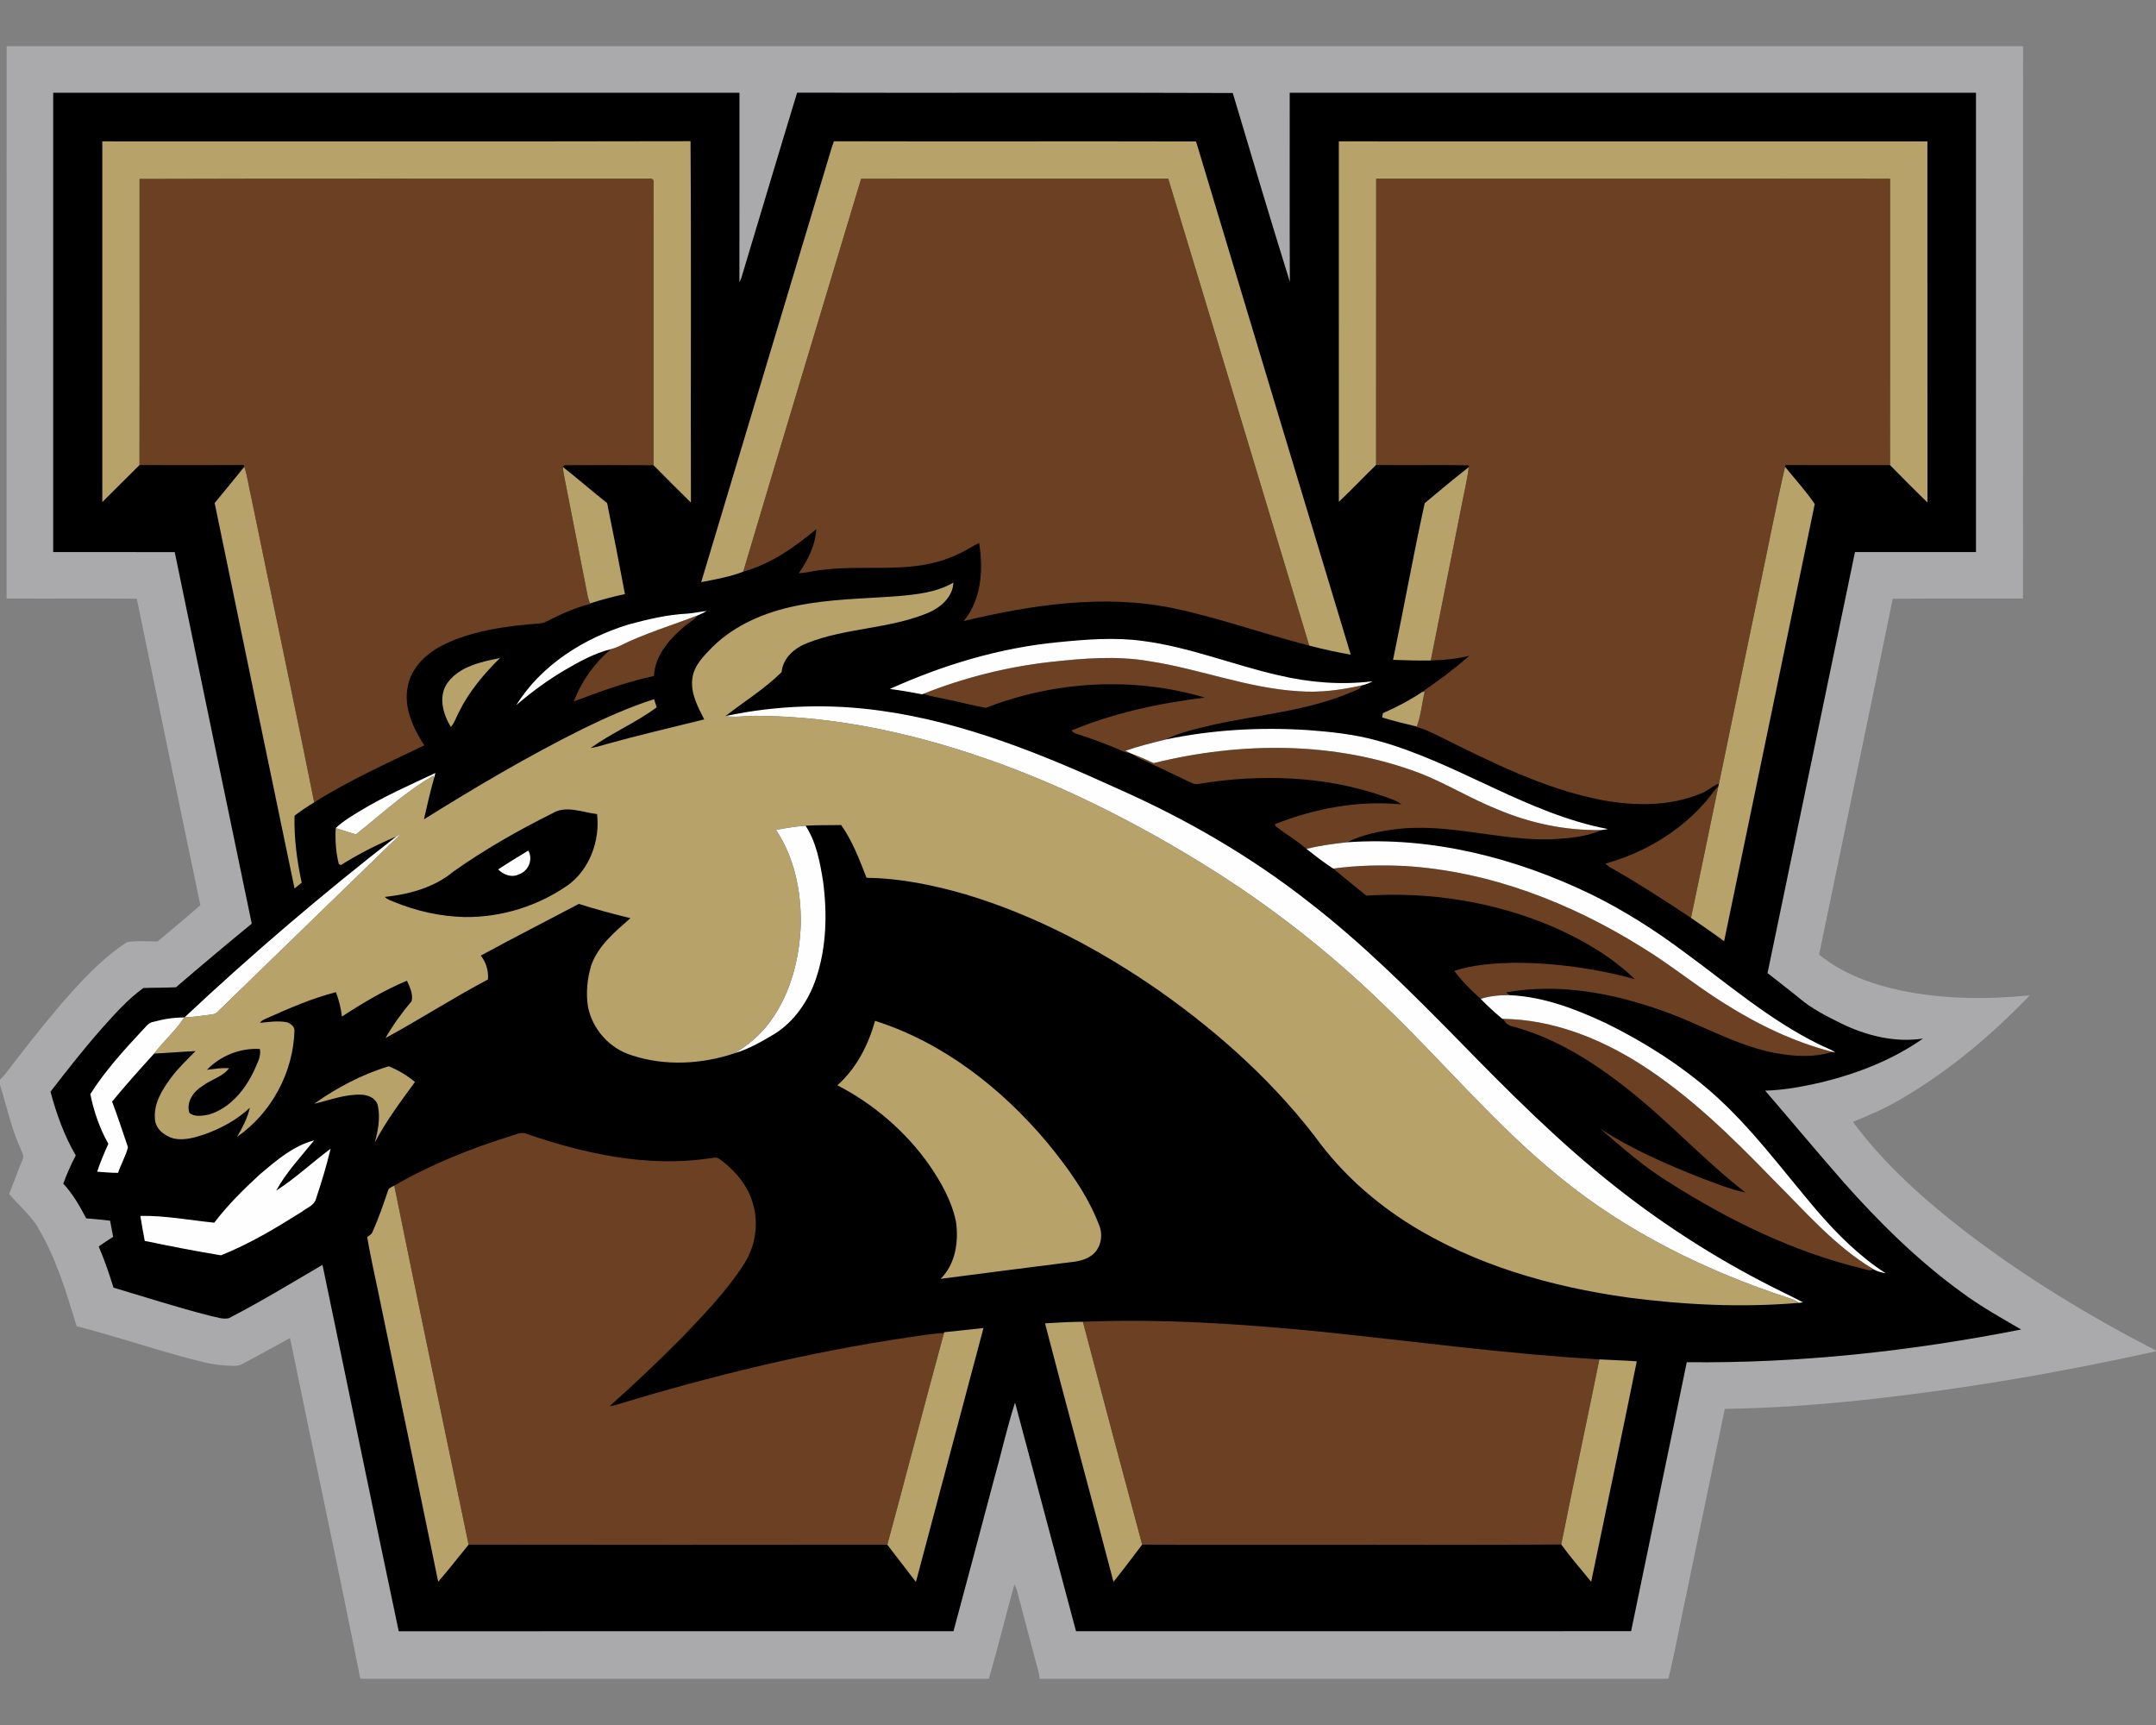 <?xml version="1.0" encoding="utf-8"?>
<svg xmlns="http://www.w3.org/2000/svg" height="1600px" style="shape-rendering:geometricPrecision; text-rendering:geometricPrecision; image-rendering:optimizeQuality; fill-rule:evenodd; clip-rule:evenodd" version="1.1" viewBox="0 0 2000 1600" width="2000px">
 <rect x="0" y="0" width="2000" height="1600" fill="#808080" stroke="none"/>
 <defs>
  <style type="text/css">
   
    .fil1 {fill:black;fill-rule:nonzero}
    .fil2 {fill:#6C4022;fill-rule:nonzero}
    .fil0 {fill:#AAA9AB;fill-rule:nonzero}
    .fil3 {fill:#B7A269;fill-rule:nonzero}
    .fil4 {fill:#FEFEFE;fill-rule:nonzero}
   
  </style>
 </defs>
 <g id="Capa_x0020_1">
  
  <g id="Western_x0020_Michigan_x0020_Broncos.cdr">
   <path class="fil0" d="M6.17 42.88l1870.55 0c-0.13,170.78 0,341.56 -0.08,512.34 -40.28,0.13 -80.57,-0.23 -120.85,0.15 -22.49,110.08 -45.62,220.02 -68.31,330.06 21.76,17.68 48.71,27.57 75.86,33.3 39.26,8.08 79.77,8.46 119.56,4.52 -35.37,36.81 -74.87,70.13 -119.03,95.92 -14.32,8.54 -29.6,15.23 -45.05,21.38 29.57,39.87 67.03,73.09 106.25,103.21 54.74,41.67 113.81,77.46 174.93,108.94l0 0.66c-90.76,20.19 -182.6,35.69 -275.06,45.58 -41.52,4.29 -83.19,7.25 -124.94,7.84 -11.69,56.56 -23.45,113.09 -35.16,169.65 -5.92,26.85 -10.57,54.01 -17.21,80.69l-583.27 0c-0.3,-5.92 -2.44,-11.46 -3.87,-17.16 -5.69,-21.5 -11.48,-42.98 -17.07,-64.51 -0.57,-2.11 -1.48,-4.01 -2.41,-5.9 -8.18,29.1 -15.13,58.59 -23.76,87.57l-582.98 0c-21.08,-105.47 -43.7,-210.65 -65.18,-316.06 -14.84,8.13 -29.62,16.36 -44.61,24.22 -4.27,2.39 -9.36,1.38 -14.01,1.34 -15.06,-0.62 -29.54,-5.14 -44,-8.97 -31.88,-8.86 -63.28,-19.34 -95.33,-27.5 -9.91,-32.18 -19.55,-65.01 -37.36,-93.87 -7.14,-10.68 -17.08,-19.07 -25.26,-28.9 4.06,-10.79 8.39,-21.46 12.52,-32.22 1.71,-3.77 -1.38,-7.42 -2.46,-10.91 -8.33,-18.63 -12.53,-38.69 -18.58,-58.06l0 -4.78c5.64,-5.36 9.85,-11.92 14.65,-17.97 16.81,-21.64 33.81,-43.17 52.14,-63.55 15.35,-17.02 31.71,-33.57 51.05,-46.04 9.37,-1.53 18.93,-0.51 28.38,-0.68 13.23,-11.16 26.65,-22.14 39.64,-33.57 -19.85,-94.72 -39.52,-189.5 -58.99,-284.31 -40.27,-0.24 -80.51,0.1 -120.76,-0.17 0.09,-170.74 -0.04,-341.5 0.06,-512.24z"/>
   <path class="fil1" d="M49.34 86.05c212.22,-0.02 424.42,0 636.62,0 -0.04,58.58 0.07,117.18 -0.06,175.77 0.72,-1.44 1.35,-2.9 1.92,-4.42 17.23,-57.13 34.21,-114.36 51.63,-171.44 134.71,0.36 269.43,-0.27 404.12,0.3 17.44,58.45 34.78,116.93 52.96,175.15 -0.32,-58.47 -0.06,-116.91 -0.13,-175.36 212.2,0 424.4,-0.02 636.62,0 0,142 0,284.01 0,426 -37.44,0.02 -74.86,-0.02 -112.26,0.02 -27.13,130.15 -53.97,260.38 -81.12,390.53 9.83,7.76 19.83,15.35 29.54,23.26 11.26,9.7 24.69,16.36 37.88,22.98 23.64,11.65 50.38,18.5 76.77,14.46 -28.12,19.72 -60.68,32.43 -93.91,40.53 -17.24,3.97 -34.78,7.31 -52.5,7.78 24.19,28.05 47.97,56.59 72.39,84.5 33.23,37.57 69.24,73.06 109.91,102.6 17.43,12.96 36.45,23.53 55.16,34.44 -102.07,20.15 -206.07,31.52 -310.17,30.34 -17.02,83.21 -34.54,166.3 -51.62,249.49 -171.65,0.04 -343.3,0.02 -514.93,0.02 -18.94,-70.68 -37.63,-141.42 -56.57,-212.11 -7.59,23.76 -13.01,48.24 -19.77,72.26 -12.46,46.62 -24.7,93.3 -37.32,139.87 -171.54,0.02 -343.08,-0.12 -514.63,0.07 -23.97,-113.2 -47.06,-226.62 -70.72,-339.9 -28.73,16.83 -57.22,34.17 -86.82,49.47 -5.82,1.38 -11.84,-1.18 -17.59,-2.26 -30.11,-7.65 -59.67,-17.23 -89.46,-26.07 -3.93,-12.94 -8.47,-25.73 -13.71,-38.22 4.37,-3.11 8.9,-6 13.4,-8.92 -0.93,-5.01 -1.9,-10 -2.86,-14.97 -7.37,-0.93 -14.75,-1.59 -22.15,-2.16 -5.99,-11.41 -12.43,-22.72 -21.27,-32.18 3.26,-9 7.21,-17.73 11.59,-26.23 -10.79,-18.33 -17.93,-38.56 -23.45,-59.03 15.2,-19.75 30.61,-39.37 47.08,-58.1 12.14,-13.51 24.27,-27.4 39.05,-38.09 10.1,-0.38 20.21,-0.22 30.32,-0.72 23.17,-19.94 46.61,-39.6 70.25,-58.99 -23.87,-114.86 -47.78,-229.7 -71.44,-344.59 -37.57,-0.17 -75.16,-0.02 -112.75,-0.08 0,-141.99 0,-284 0,-426z"/>
   <path class="fil2" d="M129.45 166c157.42,-0.55 314.84,-0.08 472.26,-0.25 3.05,-0.74 5.33,0.97 4.57,4.19 -0.11,87.2 -0.04,174.39 -0.04,261.58 -27.57,-0.19 -55.16,-0.19 -82.71,0 -0.36,0.4 -1.06,1.19 -1.4,1.59 0.15,2.2 0.43,4.39 0.81,6.57 7.53,37.87 14.78,75.82 22.32,113.7 0.49,2.16 1.29,4.25 2.06,6.34l0.16 0.41c-14.22,3.59 -27.65,9.78 -40.69,16.38 -1.88,0.95 -3.87,1.52 -5.95,1.71 -30.12,2.41 -60.93,6.18 -88.49,19.37 -15.97,7.71 -30.87,21.08 -34.13,39.28 -3.89,19.54 5.04,38.46 15.35,54.5 -34.54,16.64 -69.66,32.41 -102.13,52.9 -18.92,-95.05 -39.31,-189.81 -58.73,-284.76 -2.14,-8.85 -3.15,-17.95 -6.09,-26.59l-0.53 -1.61c-32.22,0.19 -64.46,0.13 -96.68,0.04 0.13,-88.47 0.04,-176.91 0.04,-265.35zm669.37 -0.21c94.96,-0.08 189.93,0 284.88,-0.04 43.89,144.25 87.17,288.71 130.78,433.06 -42.47,-10.84 -83.83,-25.83 -126.78,-34.82 -64.32,-13.06 -130.66,-3 -193.73,12.04 16.58,-20.01 18.29,-47.7 14.3,-72.37 -6.33,2.87 -12.01,6.95 -18.33,9.83 -17.09,8.37 -36.13,12.03 -55.04,12.7 -23.99,1.44 -48.09,-0.76 -71.98,2.39 -7.36,0.51 -14.5,2.86 -21.88,3.11 8.35,-12.16 15.37,-25.84 16.13,-40.84 -20.09,16.82 -42.2,32.26 -67.72,39.42 36.13,-121.6 72.9,-243 109.37,-364.48zm477.8 -0.02c158.88,-0.02 317.78,-0.04 476.68,0.02 0,88.54 0.08,177.09 -0.03,265.65 -32.32,-0.09 -64.63,0.04 -96.95,-0.07l-0.44 1.57c-8.61,37.4 -15.75,75.16 -23.73,112.72 -12.55,60.39 -25.15,120.76 -37.54,181.17 -6.24,2.15 -10.93,7.29 -17.23,9.38 -28.48,11.68 -60.53,11.49 -90.41,6.09 -53.8,-10.29 -103.17,-35.15 -151.81,-59.34 -6.9,-3.11 -13.57,-7.02 -21.08,-8.48l0.23 -0.57c3.87,-10.4 4.76,-21.59 7.27,-32.33l-2.26 0.19c15.06,-10.38 29.86,-21.31 43.6,-33.44 -11.69,2.81 -23.66,3.99 -35.65,4.27 9.41,-46.81 18.59,-93.66 27.97,-140.46 2.37,-12.96 5.67,-25.74 7.25,-38.84l0.19 -1.61c-28.71,-0.74 -57.44,0.09 -86.15,-0.42 0.15,-88.5 -0.04,-177 0.09,-265.5zm-702.92 433.93c23.66,-12.01 49.24,-19.47 73.91,-29.09 -4.21,4.91 -10.13,7.84 -14.8,12.24 -13.11,11.31 -25.24,26.07 -26.15,44.13 -25.46,5.53 -50.02,14.43 -74.35,23.61 7.01,-18.75 19.08,-35.43 34.29,-48.43 2.41,-0.64 4.82,-1.4 7.1,-2.46zm399.7 14.4c30.85,-3.38 62.24,-6.17 93.03,-0.76 46.63,7.13 91.2,25.12 138.54,27.82 19.53,1.46 39.09,-1.14 58.12,-5.41 -1.34,3.97 -6.05,4.48 -9.29,6.22 -40.95,17.46 -85.81,20.84 -128.87,30.38 -14.8,3.57 -29.96,6.72 -43.66,13.57 -12.54,3.08 -25.08,6.19 -37.27,10.46 1.94,0.93 3.89,1.88 5.89,2.79 -3.04,-0.61 -6.02,-1.33 -8.81,-2.62 -13.98,-6.13 -28.35,-11.45 -42.88,-16.09 -1.77,-0.48 -3.17,-1.43 -4.23,-2.89 39.37,-16.35 81.55,-25.41 123.77,-30.51 -66.24,-19.7 -138.86,-15.56 -203.11,9.47 -11.84,-2.01 -23.45,-5.26 -35.22,-7.61 -7.55,-1.8 -15.41,-2.51 -22.64,-5.45 37.37,-14.83 76.68,-24.78 116.63,-29.37zm96.77 93.72c81.2,-20.08 169.09,-20.42 247.88,9.7 24.28,9.62 46.62,23.47 70.91,33.13 30.45,12.96 63.41,19.88 96.56,19.24 -14.66,6.77 -31.23,7.61 -47.13,8.67 -47.5,1.06 -94.08,-14.95 -141.65,-9.7 -16.17,1.96 -32.55,5.11 -47.23,12.39 -12.64,1.35 -25.24,3.06 -37.59,6.09 -9.02,-7.81 -19.4,-13.83 -28.77,-21.15 -0.11,-0.44 -0.34,-1.29 -0.45,-1.73 36.94,-14.73 77.38,-22.2 117.15,-18.39 -4.57,-3.94 -10.67,-5.29 -16.15,-7.45 -54.86,-19.11 -114.63,-20.9 -171.61,-11.58 -4.18,1.16 -7.82,-1.48 -11.41,-3.07 -14.61,-7 -29.2,-14.08 -44,-20.67 -2.16,-0.93 -4.06,-2.28 -5.84,-3.74 6.6,2.34 12.98,5.3 19.33,8.26zm510.67 37.34c4.7,-5.01 8.15,-11.08 13.15,-15.84 -8.43,40.7 -16.78,81.42 -25.35,122.07 -24.69,-16.53 -49.7,-32.58 -75.53,-47.25 -1.44,-0.89 -2.73,-1.94 -3.85,-3.15 34.9,-9.58 67.46,-28.71 91.58,-55.83zm-344.08 60.5c22.1,-3.04 44.49,-3.46 66.77,-2.38 78.29,4.84 153.42,34.03 219.53,75.3 26.43,16.07 50.34,35.86 76.62,52.18 31.02,19.58 64.48,35.79 100.13,44.88 -17.59,5.63 -36.83,4.21 -54.76,0.76 -36.32,-7.33 -68.41,-26.91 -103.13,-38.94 -46.09,-16.4 -96.09,-25.79 -144.8,-16.98 1.04,0.85 2.1,1.7 3.2,2.58 -9.05,-0.12 -18.14,0.64 -26.77,3.43 -8.84,-7.91 -17.44,-16.41 -24.46,-25.98 17.72,-5.88 36.55,-6.96 55.07,-7.53 37.91,0.06 75.8,5.12 112.35,15.22 -21.58,-20.93 -48.07,-36.28 -75.43,-48.37 -54.46,-23.28 -114.57,-32.98 -173.6,-29.09 -10.31,-8.27 -20.59,-16.58 -30.72,-25.08zm157.78 139.39c45.2,0.63 88.65,17.65 126.5,41.54 46.08,29.24 85.28,67.74 123.08,106.73 29.73,29.49 57.38,62.22 93.74,83.93 -3.49,2.5 -7.46,-0.28 -11.12,-0.8 -63.34,-15.46 -122.56,-44.42 -177.46,-79.16 -23.55,-14.29 -44.21,-32.64 -65.03,-50.51 29.7,19.27 62.34,33.45 95.22,46.35 13.09,4.75 26.03,10.31 39.75,12.96 -37.89,-29.24 -70.24,-64.97 -107.8,-94.69 -32.08,-25.63 -67.64,-48.31 -107.62,-59.2 -4.14,-0.66 -7.69,-3.22 -9.26,-7.15zm-920.59 108.58c5.01,-1.5 10.4,-4.31 15.54,-1.6 53.43,18.26 110.53,30.61 167.15,22.6 3.68,-0.19 8.05,-2.2 11.18,0.68 14.08,10.19 25.96,24.37 30.7,41.31 5.67,19.28 1.94,40.95 -9.41,57.48 -15.79,24.1 -35.9,44.97 -55.71,65.75 -21.94,22.22 -44.61,43.68 -67.92,64.46 1.98,-0.36 3.95,-0.7 5.91,-1.22 88.71,-27.04 179.1,-49.05 270.91,-62.6 11.1,-1.47 22.16,-3.71 33.37,-4.02 -17.87,65.33 -34.8,130.93 -52.54,196.3 -129.47,0.12 -258.96,0.19 -388.42,-0.04 -23.06,-111 -46.44,-221.95 -68.96,-333.07 34.02,-19.68 70.74,-34.35 108.2,-46.03zm530.6 172.35c73.72,-3.02 147.56,2.03 220.93,9.22 86.02,8.88 171.79,20.63 258.16,25.67 -11.57,57.29 -23.94,114.41 -35.37,171.71 -76.69,0.65 -153.41,0.1 -230.11,0.27 -52.87,-0.1 -105.75,0.23 -158.63,-0.17 -18.47,-68.86 -36.89,-137.75 -54.98,-206.7z"/>
   <path class="fil3" d="M94.9 131.12c181.89,-0.1 363.77,0.25 545.67,-0.17 0.78,111.71 0.04,223.47 0.36,335.2 -11.71,-11.39 -23.19,-23.02 -34.69,-34.63 0,-87.19 -0.07,-174.38 0.04,-261.58 0.76,-3.22 -1.52,-4.93 -4.57,-4.19 -157.42,0.17 -314.84,-0.3 -472.26,0.25 0,88.44 0.09,176.88 -0.04,265.35 -11.61,11.35 -22.94,22.96 -34.51,34.34 -0.04,-111.51 -0.04,-223.05 0,-334.57zm670.98 24.57c2.64,-8.2 4.75,-16.56 7.67,-24.67 111.99,0.33 223.98,-0.11 335.98,0.21 47.62,158.71 95.61,317.33 143.47,475.98 -12.96,-2.2 -25.81,-5.12 -38.52,-8.4 -43.61,-144.35 -86.89,-288.81 -130.78,-433.06 -94.95,0.04 -189.92,-0.04 -284.88,0.04 -36.47,121.48 -73.24,242.88 -109.37,364.48 -12.49,4.78 -25.86,7.17 -39,9.69 38.41,-128.12 77.01,-256.16 115.43,-384.27zm476.07 -24.57c182,0.02 364.01,-0.02 546,0.02 0.02,111.65 -0.05,223.28 0.04,334.93 -11.77,-11.36 -23.26,-22.98 -34.72,-34.63 0.11,-88.56 0.03,-177.11 0.03,-265.65 -158.9,-0.06 -317.8,-0.04 -476.68,-0.02 -0.13,88.5 0.06,177 -0.09,265.5 -11.63,11.29 -22.77,23.09 -34.56,34.21 -0.07,-111.46 -0.02,-222.9 -0.02,-334.36zm-1015.33 301.8c2.94,8.64 3.95,17.74 6.09,26.59 19.42,94.95 39.81,189.71 58.73,284.76 -6.3,3.76 -12.37,7.88 -18.21,12.32 -0.54,20.89 2.24,41.74 6.64,62.14 -2.22,1.76 -4.44,3.57 -6.64,5.37 -24.73,-119.18 -49.62,-238.31 -74.1,-357.53 9.29,-11.1 18.33,-22.43 27.49,-33.65zm295.51 0.19c13.89,10.9 27.21,22.53 41.06,33.49 5.75,28.11 11.27,56.29 16.54,84.48 -10.96,2.22 -21.76,5.18 -32.41,8.64 -0.77,-2.09 -1.57,-4.18 -2.06,-6.34 -7.54,-37.88 -14.79,-75.83 -22.32,-113.7 -0.38,-2.18 -0.66,-4.37 -0.81,-6.57zm799.5 33.59c13.49,-11.27 26.99,-22.6 40.86,-33.4 -1.58,13.1 -4.88,25.88 -7.25,38.84 -9.38,46.8 -18.56,93.65 -27.97,140.46 -11.69,0.23 -23.36,-0.17 -35.03,-0.55 10.08,-48.39 18.8,-97.12 29.39,-145.35zm310.52 78.96c7.98,-37.56 15.12,-75.32 23.73,-112.72 9.24,11.43 19.38,22.45 27.56,34.56 -27.88,135.2 -56.08,270.34 -84.07,405.52 -10.03,-7.52 -20.47,-14.46 -30.73,-21.63 8.57,-40.65 16.92,-81.37 25.35,-122.07l0.62 -2.49c12.39,-60.41 24.99,-120.78 37.54,-181.17zm-798.96 7.26c17.51,-1.55 35.77,-3.49 51.25,-12.56 -0.65,14.01 -12.58,23.74 -24.67,28.58 -35.5,14.44 -75.14,13.41 -110.76,27.46 -11.76,4.51 -22.73,13.71 -23.96,27.03 -15.71,15.56 -34.76,27.29 -52.11,40.75 9.62,1.53 19.36,-0.38 29.05,-0.23 77.38,0.42 153.82,18.1 226.23,44.57 67.42,24.78 131.59,57.82 192.5,95.79 57.53,35.88 111.25,77.82 160.02,124.91 56.11,53.29 105.54,113.55 165.85,162.38 62.75,51.42 136.75,87.53 213.58,112.63 3.04,0.95 6.02,2.11 8.52,4.21 -52.73,4.56 -105.98,1.9 -158.42,-4.93 -71.28,-9.92 -142.39,-30.09 -203.69,-68.69 -30.43,-19.3 -58,-43.38 -80.15,-71.86 -41.42,-56.19 -93.79,-103.59 -150.68,-143.7 -55.18,-38.4 -115.43,-70.32 -179.98,-89.7 -29.89,-8.63 -60.72,-14.99 -91.92,-15.37 -6.6,-16.85 -13.05,-34.11 -23.56,-48.95 -11.01,0.26 -22.02,-0.1 -33,0.64 -9.23,0.61 -18.35,2.19 -27.42,3.86 17,25.55 23.41,56.77 22.98,87.13 -0.97,32.28 -9.49,65.22 -28.94,91.42 -8.48,11.58 -19.72,20.8 -31.79,28.43 -30.62,10.4 -64.97,12.35 -95.93,2.16 -20.52,-6.18 -36.84,-24.27 -40.8,-45.33 -1.95,-12.87 -0.65,-26.19 3.21,-38.58 6.64,-18.23 22.12,-30.93 36.24,-43.34 -16.09,-3.93 -32.11,-8.19 -47.88,-13.24 -30.28,16.05 -60.87,31.55 -90.94,47.97 4.95,6.28 7.28,14.17 6.62,22.14 -32.28,17.06 -63,36.93 -95.03,54.35 6.93,-12.2 15.22,-23.53 24.23,-34.23 1.58,-6.4 -1.65,-13.17 -4.34,-18.96 -21.26,8.82 -41.07,20.7 -60.31,33.26 -0.89,-7.76 -2.75,-15.37 -5.6,-22.63 -22.29,5.69 -43.47,14.99 -64.44,24.36 -2.14,1.04 -4.68,1.8 -5.9,4.06 8.12,-0.78 16.38,-2.07 24.5,-0.61 3.4,0.9 7.13,3.59 7.42,7.33 -0.89,38.9 -21.29,77.02 -53.3,99.07 5.04,-8.46 9.64,-17.29 11.86,-26.97 -11.84,11.18 -26.49,19 -41.73,24.54 -9.16,3.07 -19.03,5.98 -28.75,3.98 -8.57,-2.33 -17.55,-9.16 -17.53,-18.84 -1.08,-13.89 6.72,-26.34 14.57,-37.08 6.76,-9.24 15.14,-17.04 23.1,-25.2 -12.81,0.59 -25.62,1.71 -38.43,2.3 8.79,-11.59 20.08,-21.27 27.95,-33.51l0.23 -0.38 0.36 0c7.34,0.36 14.55,-1.25 21.82,-1.95 2.73,-0.53 6,-0.36 8.1,-2.51 56.8,-55.29 113.84,-110.32 170.63,-165.62 -1.5,0.88 -2.98,1.77 -4.48,2.68 -17.76,7.44 -35.08,16.22 -51.4,26.49 -0.48,-0.27 -1.41,-0.78 -1.88,-1.04 -2.7,-10.86 -3.46,-22.19 -2.85,-33.32 6.19,2.08 12.47,3.9 18.71,5.88 23.61,-18.58 45.73,-39.55 71.94,-54.46l0.62 2.09c-3.56,12.67 -6.56,25.52 -9.41,38.38 47.84,-29.88 96.49,-58.61 147.02,-83.75 21.58,-10.54 43.55,-20.36 66.45,-27.71 0.78,2.51 1.6,5.01 2.43,7.54 -19.29,14.36 -41.74,23.73 -61.27,37.76 4.8,-0.61 9.39,-2.09 14.02,-3.44 30.25,-8.42 60.82,-15.56 91.31,-23.07 -5.9,-11.73 -12.82,-24.27 -10.98,-37.88 1.4,-12.33 10.85,-21.25 19.01,-29.69 20.89,-20.36 48.69,-32 76.95,-37.73 31.23,-6.52 63.24,-6.64 94.95,-9.07zm-417.73 79.96c11.33,-14.99 30.99,-19.01 48.37,-22.52 -14.91,14.73 -28.67,30.97 -37.97,49.89 -2.56,4.63 -4.06,9.94 -7.57,14.02 -7.57,-12.09 -12.05,-28.94 -2.83,-41.39zm867.42 28.58c12.66,-5.52 24.96,-11.93 36.44,-19.69l2.26 -0.19c-2.51,10.74 -3.4,21.93 -7.27,32.33 -10.8,-2.58 -21.6,-5.22 -32.2,-8.44 0.19,-1.01 0.57,-3 0.77,-4.01zm-506.09 345.18c17.61,-15.63 28.77,-37.32 34.92,-59.79 62.94,19.96 116.87,62.15 159.09,112.13 19.45,23.66 37.99,48.91 48.97,77.74 3.82,9.73 1.27,22.28 -7.83,28.16 -7.25,5.25 -16.49,5.46 -25.01,6.6 -38.12,4.93 -76.28,9.62 -114.41,14.69 13.84,-13.53 16.97,-34.65 14.29,-53.08 -3.98,-19.22 -13.89,-36.66 -24.89,-52.69 -21.86,-30.97 -51.45,-56.38 -85.13,-73.76zm-485.37 17.16c21.07,-14.99 44.41,-27.27 69.23,-34.8 8.74,3.62 17.05,8.42 24.28,14.57 -13.22,18.2 -26.9,36.24 -37.28,56.3 2.96,-11.01 5.31,-22.77 2.9,-34.08 -1.35,-6.79 -8.5,-10.13 -14.82,-10.4 -15.24,-0.76 -29.71,4.99 -44.31,8.41zm68.47 80.7c0.7,-2.79 3.75,-3.46 5.86,-4.84 22.52,111.12 45.9,222.07 68.96,333.07 -9.4,11.48 -18.47,23.21 -28.2,34.39 -17.48,-85.26 -35.33,-170.44 -52.94,-255.66 -4.22,-21.36 -9.34,-42.58 -12.92,-64.04 2.1,-1.46 4.45,-2.83 5.19,-5.46 5.47,-12.19 9.83,-24.82 14.05,-37.46zm609.52 122.94c11.69,-0.76 23.42,-1.37 35.14,-1.46 18.09,68.95 36.51,137.84 54.98,206.7 -8.77,11.61 -17.54,23.2 -26.61,34.55 -20.89,-80 -42.79,-159.75 -63.51,-239.79zm-93.47 8.22c12.14,-1.09 24.25,-2.68 36.39,-3.88 -20.85,78.51 -41.78,157.01 -62.67,235.53 -8.82,-11.54 -17.76,-22.96 -26.53,-34.54 17.74,-65.37 34.67,-130.97 52.54,-196.3l0.27 -0.81zm607.7 25.21c11.56,0.71 23.15,0.91 34.71,1.81 -13.79,68.23 -28.18,136.35 -42.31,204.51 -9.25,-11.53 -19.13,-22.69 -27.77,-34.61 11.43,-57.3 23.8,-114.42 35.37,-171.71zm-971.36 -506.41l0 0c-31.79,15.9 -62.83,33.51 -91.86,54.08 -17.69,14.78 -40.89,20.97 -63.42,23.4 2.32,2.46 5.71,3.39 8.75,4.7 20.64,8.43 42.77,13.4 65.1,13.95 34.25,0.45 68.47,-10.21 96.47,-29.91 19.95,-14.91 29.36,-41.27 26.57,-65.59 -13.62,-1.56 -28.79,-8.49 -41.61,-0.63zm-320.29 237.8l0 0c6.81,-0.72 13.63,-2.03 20.51,-1.41 -5.92,7.94 -16.69,10.35 -24.45,16.31 -8.43,5 -15.57,14.97 -12.34,25.1 5.03,4.14 12.3,2.62 18.18,1.52 19.77,-5.96 33.76,-23.32 42.14,-41.46 2.43,-6.17 6.55,-12.45 4.99,-19.34 -18.06,-1.08 -36.48,6.26 -49.03,19.28z"/>
   <path class="fil4" d="M637.87 569.15c5.98,-0.5 11.85,-1.79 17.79,-2.47 -2.59,1.52 -5.26,2.85 -8.05,3.93 -24.67,9.62 -50.25,17.08 -73.91,29.09 -2.28,1.06 -4.69,1.82 -7.1,2.46 -15.37,3.76 -29.35,11.6 -42.92,19.51 -15.88,9.37 -30.76,20.3 -44.7,32.32 23.28,-37.44 62.84,-62.09 104.32,-74.84 17.88,-4.77 36.04,-9.17 54.57,-10zm343.46 26.54c26.24,-2.62 52.83,-4.78 79.11,-1.13 43.01,5.59 83.47,22.21 125.61,31.78 28.49,6.73 58.11,9.2 87.21,5.56 -3.15,1.82 -6.6,3.13 -10.17,3.85 -19.03,4.27 -38.59,6.87 -58.12,5.41 -47.34,-2.7 -91.91,-20.69 -138.54,-27.82 -30.79,-5.41 -62.18,-2.62 -93.03,0.76 -39.95,4.59 -79.26,14.54 -116.63,29.37l-1.32 0.53c-9.95,-1.95 -19.95,-3.64 -29.99,-4.97 49.3,-22.26 101.88,-38.14 155.87,-43.34zm-308.39 68.49c47.61,-10.14 96.97,-11.73 145.14,-4.81 76.91,10.8 149.43,40.48 219.62,72.55 62.57,27.76 122.3,62.27 176.21,104.57 49.68,38.39 94.25,82.77 138.16,127.48 46.87,48.08 94.4,95.84 147.29,137.4 47.93,37.81 99.92,70.47 154.74,97.32 6.13,3.13 12.41,5.98 18.44,9.3 -0.96,0.11 -2.88,0.34 -3.85,0.45 -2.5,-2.1 -5.48,-3.26 -8.52,-4.21 -76.83,-25.1 -150.83,-61.21 -213.58,-112.63 -60.31,-48.83 -109.74,-109.09 -165.85,-162.38 -48.77,-47.09 -102.49,-89.03 -160.02,-124.91 -60.91,-37.97 -125.08,-71.01 -192.5,-95.79 -72.41,-26.47 -148.85,-44.15 -226.23,-44.57 -9.69,-0.15 -19.43,1.76 -29.05,0.23zm408.33 21.74c43.08,-9.07 87.4,-11.57 131.29,-8.78 21.75,1.61 43.59,3.87 64.69,9.69 74.17,20.12 138.29,67.61 214.33,82.13 -2.03,0.34 -4.05,0.79 -6.06,0.93 -33.15,0.64 -66.11,-6.28 -96.56,-19.24 -24.29,-9.66 -46.63,-23.51 -70.91,-33.13 -78.79,-30.12 -166.68,-29.78 -247.88,-9.7 -6.35,-2.96 -12.73,-5.92 -19.33,-8.26l-0.95 -0.39c-2,-0.91 -3.95,-1.86 -5.89,-2.79 12.19,-4.27 24.73,-7.38 37.27,-10.46zm-746.17 65.6c22.02,-13.25 45.56,-23.62 68.75,-34.54 -0.38,1.52 -0.76,3.06 -1.14,4.6l-0.62 -2.09c-26.21,14.91 -48.33,35.88 -71.94,54.46 -6.24,-1.98 -12.52,-3.8 -18.71,-5.88 6.99,-6.72 15.47,-11.52 23.66,-16.55zm384.77 18.22c9.07,-1.67 18.19,-3.25 27.42,-3.86 9.94,15.28 13.34,33.65 16.2,51.35 4.01,30.11 3.27,61.5 -6.53,90.49 -6.96,20.5 -19.83,39.53 -38.34,51.2 -11.64,6.94 -23.46,13.85 -36.5,17.8 12.07,-7.63 23.31,-16.85 31.79,-28.43 19.45,-26.2 27.97,-59.14 28.94,-91.42 0.43,-30.36 -5.98,-61.58 -22.98,-87.13zm-352.3 6.2c1.5,-0.91 2.98,-1.8 4.48,-2.68 -56.79,55.3 -113.83,110.33 -170.63,165.62 -2.1,2.15 -5.37,1.98 -8.1,2.51 -7.27,0.7 -14.48,2.31 -21.82,1.95 62.69,-58.82 128.22,-114.63 196.07,-167.4zm844.35 11.4c12.35,-3.03 24.95,-4.74 37.59,-6.09 78.01,-5.54 156.05,14.29 226.01,48.03 30.93,15.12 60.08,33.72 87.61,54.36 40.4,29.55 78.79,62.62 123.97,84.88 5.06,2.68 10.72,4.31 15.41,7.72 -0.67,-0.15 -2.02,-0.45 -2.7,-0.6 -35.65,-9.09 -69.11,-25.3 -100.13,-44.88 -26.28,-16.32 -50.19,-36.11 -76.62,-52.18 -66.11,-41.27 -141.24,-70.46 -219.53,-75.3 -22.28,-1.08 -44.67,-0.66 -66.77,2.38 -8.54,-5.51 -16.82,-11.96 -24.84,-18.32zm-749.81 19.09c9.16,-6.07 18.57,-11.78 27.99,-17.49 4.55,8.27 0.17,19.11 -8.73,22.03 -6.74,3.36 -14.25,0.4 -19.26,-4.54zm911.44 120.06c8.63,-2.79 17.72,-3.55 26.77,-3.43 31.5,1.36 61.54,12.86 89.78,26.16 34.95,17.16 68.17,38.22 97.55,63.84 36.89,32.33 65.75,72.24 97.42,109.37 18.93,22.01 39.71,42.85 64.25,58.61 -3.95,-0.81 -8.01,-1.68 -11.46,-3.79 -36.36,-21.71 -64.01,-54.44 -93.74,-83.93 -37.8,-38.99 -77,-77.49 -123.08,-106.73 -37.85,-23.89 -81.3,-40.91 -126.5,-41.54l-0.93 -0.02c-6.97,-5.88 -13.76,-11.97 -20.06,-18.54zm-1231.18 21.31c9.28,-2.62 18.9,-4.06 28.54,-4.08 -7.87,12.24 -19.16,21.92 -27.95,33.51 -13.23,14.61 -26.49,29.28 -38.98,44.54 5.37,13.94 9.83,28.25 14.75,42.37 -2.11,8.16 -6.49,15.67 -9.22,23.7 -6.47,0.11 -12.93,-0.65 -19.38,-1.05 2.87,-8.86 6.61,-17.38 10.38,-25.86 -8.08,-14.31 -13.47,-30.04 -16.72,-46.11 13.53,-21.38 30.65,-40.17 47.8,-58.65 3.36,-3.08 5.81,-7.76 10.78,-8.37zm99.07 141.14c14.97,-12.64 30.57,-26.15 49.96,-31.2 -12.16,15.15 -25.84,29.45 -35.18,46.61 17.9,-11.52 33.46,-26.21 50.48,-38.86 -3.8,15.8 -8.52,31.4 -13.68,46.81 -1.77,5.97 -8.47,7.99 -12.92,11.59 -24.07,15.14 -48.68,29.91 -75.15,40.46 -23.6,-3.89 -47.21,-8.5 -70.68,-13.38 -1.37,-7.72 -2.89,-15.45 -4.08,-23.19 23.04,-0.4 45.75,4.04 68.58,6.3 12.6,-16.51 27.38,-31.18 42.67,-45.14z"/>
  </g>
 </g>
</svg>